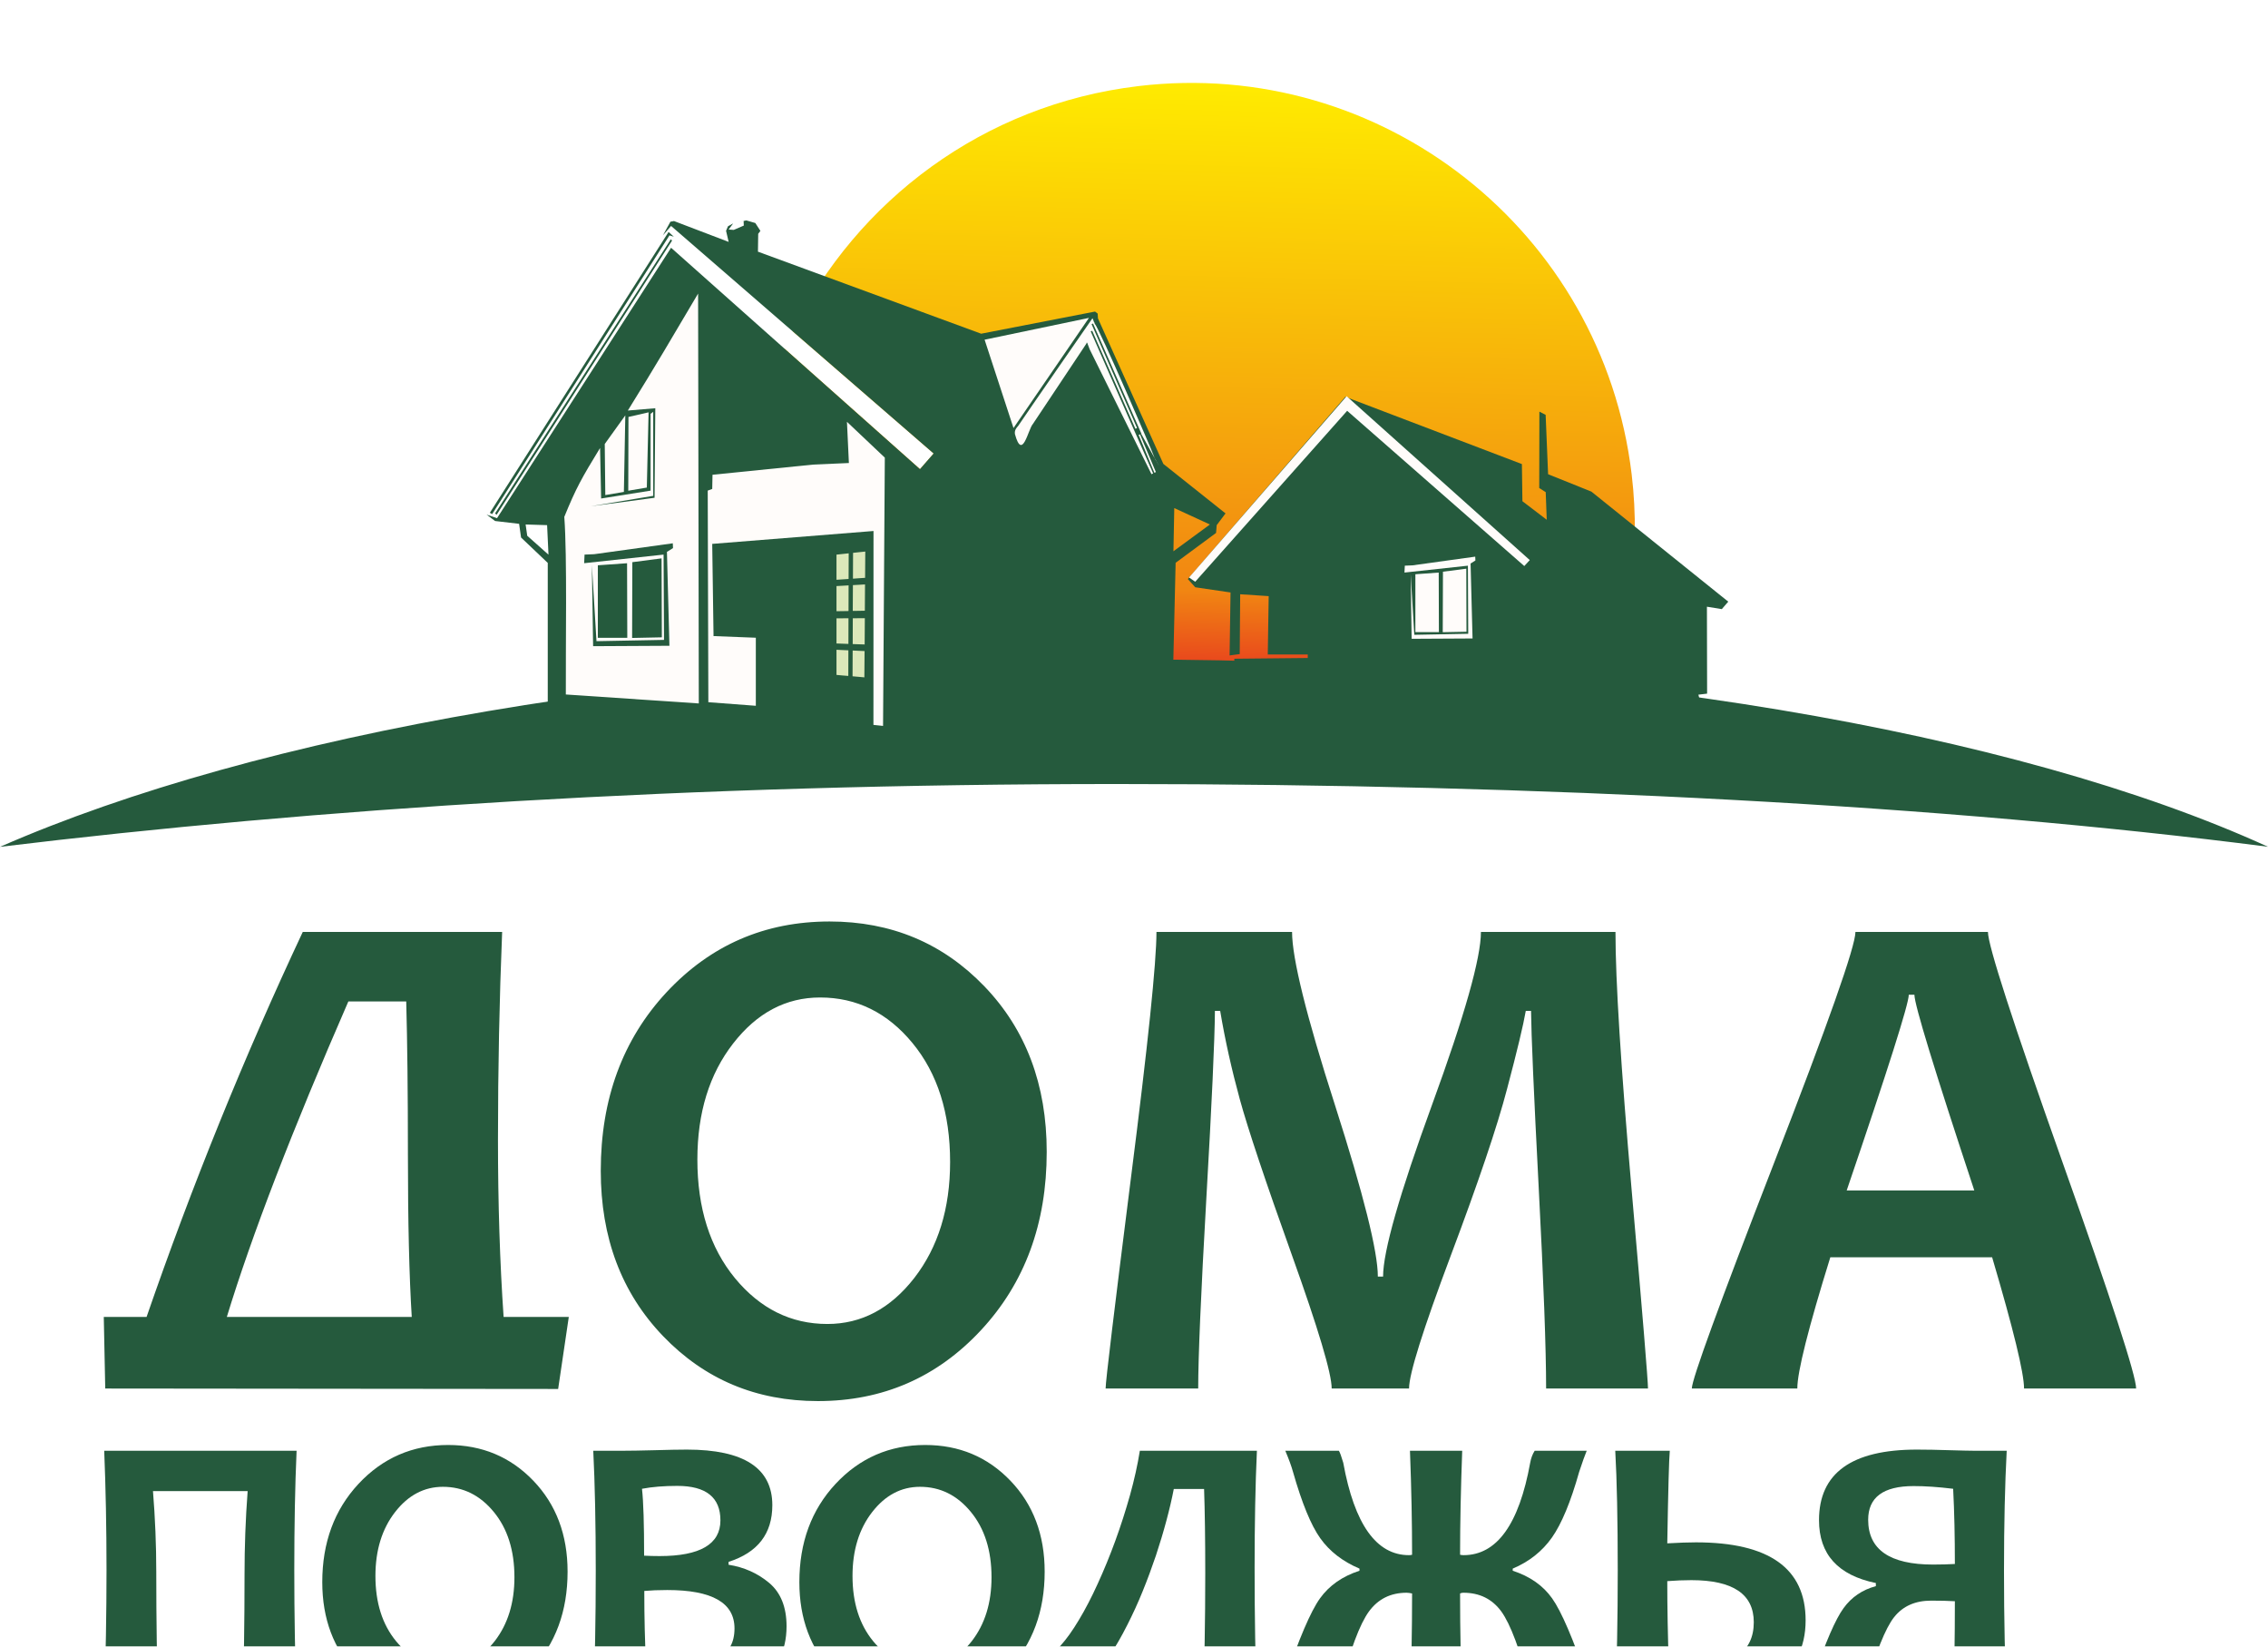 <svg width="62" height="45" viewBox="0 0 62 45" fill="none" xmlns="http://www.w3.org/2000/svg">
<g filter="url(#filter0_i_67_224)">
<path d="M15.549 33.725L15.258 35.694L2.877 35.682L2.837 33.725H4.007C5.247 30.137 6.669 26.628 8.277 23.203H13.727C13.652 25.044 13.613 26.935 13.613 28.878C13.613 30.628 13.665 32.243 13.767 33.725H15.549ZM11.256 33.725C11.187 32.62 11.151 31.138 11.151 29.28C11.151 27.593 11.135 26.203 11.105 25.103H9.523C7.986 28.629 6.878 31.504 6.201 33.725H11.256ZM28.614 29.212C28.614 31.174 28.016 32.8 26.813 34.092C25.613 35.38 24.129 36.025 22.36 36.025C20.673 36.025 19.264 35.433 18.126 34.249C16.988 33.064 16.423 31.557 16.423 29.732C16.423 27.769 17.021 26.143 18.221 24.852C19.424 23.563 20.908 22.918 22.677 22.918C24.361 22.918 25.773 23.507 26.911 24.691C28.046 25.872 28.614 27.38 28.614 29.212ZM25.973 29.49C25.973 28.155 25.63 27.072 24.946 26.242C24.263 25.411 23.419 24.995 22.419 24.995C21.484 24.995 20.693 25.414 20.042 26.252C19.391 27.089 19.064 28.145 19.064 29.424C19.064 30.752 19.408 31.835 20.094 32.669C20.781 33.499 21.621 33.918 22.618 33.918C23.55 33.918 24.341 33.499 24.995 32.659C25.646 31.818 25.973 30.762 25.973 29.49ZM45.051 35.681H42.266C42.266 34.595 42.197 32.764 42.063 30.186C41.929 27.609 41.86 26 41.854 25.362H41.71C41.644 25.744 41.474 26.454 41.2 27.488C40.929 28.525 40.412 30.049 39.654 32.064C38.898 34.078 38.519 35.285 38.519 35.681H36.404C36.404 35.272 36.041 34.056 35.315 32.031C34.589 30.006 34.115 28.587 33.892 27.776C33.67 26.965 33.49 26.16 33.356 25.362H33.212C33.206 26.16 33.128 27.87 32.977 30.497C32.827 33.123 32.755 34.85 32.755 35.681H30.224C30.224 35.488 30.456 33.568 30.917 29.921C31.382 26.274 31.614 24.034 31.614 23.203H35.321C35.321 23.919 35.71 25.499 36.495 27.939C37.276 30.379 37.666 31.939 37.666 32.623H37.809C37.809 31.933 38.257 30.369 39.147 27.929C40.039 25.489 40.484 23.913 40.484 23.203H44.162C44.162 24.528 44.309 26.886 44.606 30.281C44.904 33.676 45.051 35.475 45.051 35.681ZM58.395 35.681H55.331C55.331 35.259 55.041 34.066 54.459 32.096H50.035C49.433 34.033 49.133 35.226 49.133 35.681H46.249C46.249 35.433 46.995 33.388 48.485 29.548C49.976 25.708 50.722 23.596 50.722 23.203H54.344C54.344 23.569 55.018 25.653 56.368 29.457C57.722 33.261 58.395 35.334 58.395 35.681ZM53.971 30.268C52.88 26.971 52.334 25.189 52.334 24.92H52.18C52.18 25.169 51.614 26.951 50.483 30.268H53.971Z" fill="#255A3D"/>
<path d="M8.108 44.246H6.631C6.667 43.247 6.685 42.089 6.685 40.766C6.685 40.009 6.712 39.248 6.77 38.485H4.182C4.241 39.219 4.272 39.957 4.272 40.698C4.272 42.031 4.29 43.213 4.324 44.246H2.849C2.89 43.033 2.912 41.83 2.912 40.635C2.912 39.483 2.89 38.399 2.849 37.382H8.108C8.065 38.35 8.045 39.433 8.045 40.635C8.045 41.858 8.065 43.062 8.108 44.246Z" fill="#255A3D"/>
<path d="M15.516 40.687C15.516 41.767 15.187 42.661 14.525 43.371C13.865 44.08 13.049 44.435 12.075 44.435C11.147 44.435 10.372 44.109 9.747 43.458C9.121 42.806 8.81 41.977 8.81 40.973C8.81 39.894 9.139 38.999 9.799 38.289C10.46 37.58 11.277 37.225 12.25 37.225C13.176 37.225 13.953 37.549 14.579 38.201C15.203 38.85 15.516 39.68 15.516 40.687ZM14.063 40.84C14.063 40.106 13.874 39.511 13.498 39.054C13.122 38.596 12.658 38.368 12.108 38.368C11.594 38.368 11.158 38.598 10.8 39.059C10.443 39.519 10.263 40.101 10.263 40.804C10.263 41.535 10.451 42.13 10.829 42.589C11.207 43.046 11.669 43.276 12.218 43.276C12.73 43.276 13.165 43.046 13.525 42.584C13.883 42.121 14.063 41.54 14.063 40.84Z" fill="#255A3D"/>
<path d="M21.502 42.18C21.502 43.578 20.36 44.278 18.072 44.278C17.675 44.278 17.058 44.267 16.218 44.246C16.263 43.184 16.286 41.988 16.286 40.657C16.286 39.377 16.263 38.285 16.218 37.382H17.072C17.232 37.382 17.504 37.378 17.885 37.368C18.266 37.357 18.565 37.351 18.779 37.351C20.334 37.351 21.113 37.857 21.113 38.87C21.113 39.649 20.714 40.165 19.917 40.419V40.498C20.342 40.565 20.712 40.73 21.029 40.996C21.343 41.261 21.502 41.657 21.502 42.18ZM20.079 42.238C20.079 41.538 19.468 41.189 18.241 41.189C17.998 41.189 17.79 41.198 17.613 41.214C17.613 41.95 17.63 42.627 17.662 43.244C17.781 43.273 17.96 43.287 18.198 43.287C18.849 43.287 19.324 43.208 19.626 43.051C19.928 42.895 20.079 42.625 20.079 42.238ZM19.694 39.285C19.694 38.658 19.302 38.343 18.515 38.343C18.153 38.343 17.831 38.368 17.55 38.422C17.59 38.776 17.608 39.386 17.608 40.25C17.743 40.257 17.883 40.261 18.031 40.261C19.14 40.261 19.694 39.935 19.694 39.285Z" fill="#255A3D"/>
<path d="M28.558 40.687C28.558 41.767 28.229 42.661 27.567 43.371C26.907 44.08 26.09 44.435 25.117 44.435C24.189 44.435 23.414 44.109 22.788 43.458C22.163 42.806 21.852 41.977 21.852 40.973C21.852 39.894 22.18 38.999 22.841 38.289C23.502 37.58 24.319 37.225 25.292 37.225C26.218 37.225 26.995 37.549 27.621 38.201C28.245 38.85 28.558 39.68 28.558 40.687ZM27.105 40.84C27.105 40.106 26.916 39.511 26.54 39.054C26.164 38.596 25.7 38.368 25.15 38.368C24.636 38.368 24.2 38.598 23.842 39.059C23.485 39.519 23.305 40.101 23.305 40.804C23.305 41.535 23.494 42.13 23.871 42.589C24.249 43.046 24.711 43.276 25.26 43.276C25.772 43.276 26.207 43.046 26.567 42.584C26.925 42.121 27.105 41.54 27.105 40.84Z" fill="#255A3D"/>
<path d="M34.36 37.382C34.317 38.314 34.297 39.381 34.297 40.583C34.297 41.918 34.317 43.139 34.36 44.246H32.885C32.926 43.233 32.948 42.06 32.948 40.725C32.948 39.797 32.937 39.032 32.916 38.427H32.088C32.036 38.697 31.968 38.987 31.885 39.296C31.802 39.606 31.707 39.922 31.599 40.248C31.489 40.572 31.369 40.898 31.238 41.22C31.107 41.544 30.964 41.855 30.811 42.155C30.659 42.456 30.497 42.736 30.326 42.997C30.155 43.256 29.977 43.485 29.792 43.679C29.605 43.873 29.412 44.03 29.213 44.145C29.011 44.262 28.808 44.325 28.601 44.336L28.547 43.017C28.682 42.994 28.83 42.891 28.99 42.711C29.152 42.533 29.321 42.297 29.493 42.008C29.668 41.718 29.84 41.387 30.009 41.015C30.18 40.642 30.34 40.252 30.49 39.841C30.639 39.433 30.772 39.017 30.891 38.595C31.008 38.174 31.098 37.769 31.16 37.382H34.36Z" fill="#255A3D"/>
<path d="M43.628 44.246H41.968C41.941 44.194 41.895 44.073 41.831 43.888C41.555 42.823 41.29 42.119 41.042 41.776C40.792 41.434 40.447 41.263 40.004 41.263C39.968 41.263 39.94 41.27 39.914 41.283C39.914 42.299 39.934 43.287 39.972 44.246H38.544C38.584 43.287 38.602 42.299 38.602 41.283C38.538 41.27 38.49 41.263 38.454 41.263C38.015 41.263 37.672 41.434 37.422 41.776C37.172 42.119 36.909 42.823 36.632 43.888C36.6 44.007 36.553 44.127 36.49 44.246H34.888C34.936 44.133 35.014 43.94 35.12 43.667C35.51 42.52 35.83 41.772 36.084 41.417C36.337 41.065 36.697 40.813 37.164 40.662V40.604C36.708 40.41 36.35 40.135 36.094 39.777C35.837 39.417 35.589 38.811 35.346 37.958C35.303 37.803 35.233 37.611 35.136 37.382H36.6C36.629 37.425 36.668 37.533 36.72 37.709C37.026 39.394 37.625 40.236 38.517 40.236C38.549 40.236 38.578 40.232 38.602 40.225C38.602 39.37 38.584 38.424 38.544 37.382H39.972C39.934 38.424 39.914 39.37 39.914 40.225C39.945 40.232 39.977 40.236 40.01 40.236C40.918 40.236 41.526 39.394 41.831 37.709C41.853 37.587 41.893 37.477 41.954 37.382H43.376C43.33 37.492 43.261 37.684 43.17 37.958C42.939 38.78 42.689 39.379 42.425 39.755C42.159 40.131 41.803 40.414 41.353 40.604V40.662C41.819 40.813 42.179 41.063 42.43 41.416C42.68 41.767 43.004 42.517 43.396 43.667C43.447 43.814 43.524 44.007 43.628 44.246Z" fill="#255A3D"/>
<path d="M49.36 42.017C49.36 42.779 49.058 43.346 48.452 43.719C47.846 44.091 47.051 44.278 46.067 44.278C45.695 44.278 45.058 44.267 44.156 44.246C44.201 43.17 44.224 41.973 44.224 40.656C44.224 39.267 44.201 38.177 44.156 37.382H45.647C45.625 37.611 45.603 38.454 45.578 39.913C45.898 39.895 46.159 39.886 46.362 39.886C48.362 39.886 49.36 40.597 49.36 42.017ZM47.943 42.069C47.943 41.302 47.375 40.919 46.236 40.919C46.03 40.919 45.81 40.928 45.578 40.946C45.578 41.68 45.593 42.447 45.62 43.244C45.832 43.273 46.023 43.287 46.195 43.287C47.361 43.287 47.943 42.88 47.943 42.069Z" fill="#255A3D"/>
<path d="M54.857 44.246H53.393C53.426 43.427 53.44 42.51 53.44 41.495C53.258 41.484 53.042 41.479 52.792 41.479C52.357 41.479 52.019 41.628 51.78 41.929C51.542 42.229 51.275 42.897 50.98 43.929C50.945 44.057 50.899 44.161 50.843 44.246H49.305C49.357 44.133 49.451 43.904 49.584 43.555C49.906 42.61 50.177 41.986 50.397 41.684C50.616 41.382 50.911 41.182 51.28 41.083V40.998C50.244 40.784 49.726 40.212 49.726 39.28C49.726 37.994 50.618 37.351 52.402 37.351C52.67 37.351 52.97 37.357 53.307 37.368C53.641 37.378 53.854 37.382 53.941 37.382H54.857C54.809 38.289 54.783 39.383 54.783 40.662C54.783 41.99 54.809 43.184 54.857 44.246ZM53.44 40.477C53.44 39.739 53.426 39.053 53.393 38.422C52.981 38.371 52.622 38.348 52.312 38.348C51.483 38.348 51.07 38.656 51.07 39.269C51.07 40.084 51.661 40.493 52.845 40.493C53.066 40.493 53.266 40.487 53.44 40.477Z" fill="#255A3D"/>
<path d="M44.605 10.7C44.863 12.868 44.533 14.971 43.741 16.849C39.628 16.266 34.532 15.978 29.213 16.111C26.339 16.183 23.667 16.37 21.291 16.649C20.906 15.686 20.639 14.657 20.51 13.578C20.244 11.344 20.602 9.181 21.445 7.261L25.15 10.555L25.524 10.128L21.667 6.786C23.42 3.223 26.883 0.592 31.119 0.087C37.772 -0.708 43.81 4.045 44.605 10.7Z" fill="url(#paint0_linear_67_224)"/>
<path fill-rule="evenodd" clip-rule="evenodd" d="M33.56 16.847C33.56 16.847 33.455 16.78 33.537 16.74C33.618 16.7 33.752 16.71 33.752 16.71L33.752 16.63L33.544 16.636C33.544 16.636 33.456 16.535 33.547 16.516C33.639 16.497 33.752 16.502 33.752 16.502V16.44L33.513 16.414C33.513 16.414 33.45 16.318 33.568 16.291C33.687 16.265 33.77 16.276 33.77 16.276C33.77 16.276 33.792 16.226 33.764 16.213C33.738 16.201 33.515 16.193 33.515 16.193C33.515 16.193 33.484 16.08 33.587 16.062C33.69 16.044 33.752 16.05 33.752 16.05L33.751 16.006C33.751 16.006 33.521 16.008 33.526 15.949C33.531 15.891 33.744 15.816 33.744 15.816L33.742 15.737L35.75 15.717L35.75 15.622H34.657L34.682 14.026L33.903 13.975L33.89 15.61L33.613 15.647L33.639 13.926L32.674 13.784L32.472 13.559L36.777 8.579L41.604 10.417L41.618 11.432L42.283 11.939L42.255 11.184L42.078 11.072L42.082 8.984L42.253 9.072L42.32 10.694L43.504 11.17L47.245 14.177L47.069 14.381L46.662 14.315L46.667 16.691L46.429 16.719L46.463 16.862L33.56 16.847Z" fill="#255A3D"/>
<path fill-rule="evenodd" clip-rule="evenodd" d="M32.505 13.516L36.812 8.562L41.819 13.041L41.669 13.204L36.827 8.961L32.673 13.633L32.505 13.516Z" fill="#FFFCFA"/>
<path fill-rule="evenodd" clip-rule="evenodd" d="M39.33 13.382L38.692 13.428V15.009H39.335L39.33 13.382Z" fill="#FFFCFA"/>
<path fill-rule="evenodd" clip-rule="evenodd" d="M39.446 13.359L40.084 13.276L40.089 14.999L39.44 15.012L39.446 13.359Z" fill="#FFFCFA"/>
<path fill-rule="evenodd" clip-rule="evenodd" d="M38.613 13.185L40.328 12.947L40.333 13.052L40.201 13.135L40.255 15.183L38.59 15.192L38.563 13.423L38.663 15.083L40.137 15.055L40.128 13.194L38.394 13.382L38.403 13.194L38.613 13.185Z" fill="#FFFCFA"/>
<path fill-rule="evenodd" clip-rule="evenodd" d="M30.962 15.758C43.668 15.758 55.086 17.723 62 20.876C53.217 19.744 42.204 19.161 30.529 19.161C18.855 19.161 8.575 19.838 0 20.878C7.007 17.811 18.255 15.758 30.962 15.758Z" fill="#255A3D"/>
<path fill-rule="evenodd" clip-rule="evenodd" d="M18.122 4.167L18.327 3.793L18.425 3.775L19.919 4.345L19.848 4.042L19.901 3.918L20.042 3.84L19.919 4.007L20.059 4.017L20.333 3.899L20.328 3.775L20.168 3.811L20.4 3.757L20.648 3.829L20.787 4.044L20.727 4.124L20.72 4.612L26.822 6.854L29.935 6.249L30.007 6.304L30.015 6.436L31.803 10.413L33.502 11.765L33.261 12.086L33.243 12.299L32.138 13.115L32.052 16.766L24.429 17.793L14.974 17.033V13.118L14.244 12.424L14.191 12.05L13.534 11.973L13.302 11.798L13.587 11.896L18.345 4.505L25.149 10.556L25.523 10.128L18.345 3.909L18.122 4.167ZM14.369 12.068L14.413 12.376L14.994 12.893L14.956 12.086L14.369 12.068ZM32.078 12.8L33.075 12.068L32.101 11.62L32.078 12.8Z" fill="#255A3D"/>
<path fill-rule="evenodd" clip-rule="evenodd" d="M17.094 9.086L16.532 9.868L16.547 11.264L17.055 11.178L17.094 9.086Z" fill="#FFFCFA"/>
<path fill-rule="evenodd" clip-rule="evenodd" d="M17.73 9.003L17.18 9.129L17.175 11.145L17.682 11.059L17.73 9.003Z" fill="#FFFCFA"/>
<path fill-rule="evenodd" clip-rule="evenodd" d="M15.468 16.714L19.103 16.959L19.084 5.757C18.344 7.006 17.962 7.667 17.163 8.954L17.914 8.891L17.894 11.338L16.149 11.57L17.857 11.285V8.989L17.785 9.043V11.143L16.433 11.358L16.404 9.977C15.898 10.805 15.745 11.078 15.426 11.86C15.507 12.937 15.461 15.443 15.468 16.714Z" fill="#FFFCFA"/>
<path fill-rule="evenodd" clip-rule="evenodd" d="M18.42 4.203L18.277 4.073L13.391 11.748L13.454 11.784L18.301 4.167L18.42 4.203Z" fill="#255A3D"/>
<path fill-rule="evenodd" clip-rule="evenodd" d="M18.337 4.274L18.372 4.309L13.576 11.803L13.534 11.765L18.337 4.274Z" fill="#255A3D"/>
<path fill-rule="evenodd" clip-rule="evenodd" d="M26.916 7.018L29.768 6.422L27.706 9.432L26.916 7.018Z" fill="#FFFCFA"/>
<path fill-rule="evenodd" clip-rule="evenodd" d="M17.142 13.127L16.343 13.183V15.165H17.148L17.142 13.127Z" fill="#255A3D"/>
<path fill-rule="evenodd" clip-rule="evenodd" d="M19.478 10.709L22.229 10.431L23.206 10.388L23.153 9.262L24.188 10.241L24.14 17.573L23.877 17.545L23.879 12.246L19.47 12.598L19.506 15.118L20.662 15.163V17.023L19.364 16.925L19.347 11.142L19.47 11.097L19.478 10.709Z" fill="#FFFCFA"/>
<path fill-rule="evenodd" clip-rule="evenodd" d="M31.682 10.468L31.646 10.397L31.629 10.379V10.361L31.611 10.344V10.326L31.593 10.308V10.29L31.575 10.272L31.558 10.237L31.522 10.148C31.522 10.117 30.05 6.7 29.921 6.571V6.553L29.903 6.535V6.518L29.885 6.482V6.464L29.867 6.446V6.429C29.864 6.43 28.002 9.12 27.832 9.376C27.787 9.425 27.729 9.491 27.745 9.597C27.949 10.345 28.103 9.469 28.236 9.321L29.705 7.115L29.69 7.105H29.743L29.724 7.112L29.789 7.282L31.478 10.693L31.523 10.673L29.817 6.791L29.857 6.774L31.039 9.453L31.084 9.433L29.84 6.593L29.88 6.576L31.203 9.588L31.127 9.62L31.557 10.654L31.598 10.636L31.164 9.604L31.197 9.59L31.682 10.468Z" fill="#FFFCFA"/>
<path fill-rule="evenodd" clip-rule="evenodd" d="M17.286 13.098L18.085 12.994L18.093 15.152L17.28 15.169L17.286 13.098Z" fill="#255A3D"/>
<path fill-rule="evenodd" clip-rule="evenodd" d="M16.243 12.88L18.392 12.582L18.398 12.713L18.232 12.817L18.3 15.383L16.214 15.394L16.18 13.177L16.306 15.257L18.152 15.222L18.14 12.891L15.969 13.126L15.98 12.891L16.243 12.88Z" fill="#255A3D"/>
<path fill-rule="evenodd" clip-rule="evenodd" d="M22.867 12.892C22.922 12.885 22.978 12.88 23.034 12.874C23.089 12.868 23.145 12.862 23.201 12.856C23.2 13.09 23.199 13.323 23.198 13.557C23.143 13.561 23.088 13.564 23.032 13.568C22.977 13.572 22.922 13.575 22.867 13.579C22.867 13.35 22.867 13.121 22.867 12.892Z" fill="#DCE8BA"/>
<path fill-rule="evenodd" clip-rule="evenodd" d="M23.32 12.843C23.376 12.837 23.431 12.831 23.487 12.825C23.543 12.819 23.599 12.813 23.654 12.808C23.653 13.047 23.651 13.287 23.649 13.526C23.594 13.53 23.538 13.534 23.483 13.537C23.428 13.541 23.372 13.545 23.317 13.549C23.318 13.314 23.319 13.078 23.32 12.843Z" fill="#DCE8BA"/>
<path fill-rule="evenodd" clip-rule="evenodd" d="M22.867 13.751C22.922 13.748 22.977 13.745 23.032 13.742C23.088 13.739 23.143 13.735 23.198 13.732C23.197 13.966 23.197 14.199 23.196 14.433C23.141 14.433 23.086 14.434 23.031 14.436C22.976 14.437 22.921 14.437 22.867 14.438C22.867 14.209 22.867 13.98 22.867 13.751Z" fill="#DCE8BA"/>
<path fill-rule="evenodd" clip-rule="evenodd" d="M23.316 13.725C23.371 13.722 23.426 13.719 23.481 13.716C23.537 13.713 23.592 13.71 23.647 13.706C23.645 13.946 23.644 14.185 23.642 14.425C23.587 14.426 23.532 14.426 23.477 14.428C23.422 14.428 23.367 14.43 23.312 14.43C23.314 14.195 23.314 13.961 23.316 13.725Z" fill="#DCE8BA"/>
<path fill-rule="evenodd" clip-rule="evenodd" d="M22.867 14.633C22.921 14.633 22.976 14.633 23.031 14.632C23.086 14.632 23.14 14.632 23.195 14.631C23.194 14.865 23.194 15.098 23.193 15.332C23.139 15.33 23.084 15.328 23.03 15.326C22.975 15.324 22.921 15.322 22.867 15.32C22.867 15.091 22.867 14.862 22.867 14.633Z" fill="#DCE8BA"/>
<path fill-rule="evenodd" clip-rule="evenodd" d="M23.313 14.631C23.368 14.63 23.423 14.63 23.477 14.63C23.532 14.629 23.587 14.629 23.642 14.629C23.64 14.868 23.638 15.108 23.637 15.347C23.582 15.346 23.528 15.344 23.473 15.342C23.419 15.34 23.364 15.338 23.31 15.336C23.311 15.101 23.312 14.866 23.313 14.631Z" fill="#DCE8BA"/>
<path fill-rule="evenodd" clip-rule="evenodd" d="M22.867 15.492C22.921 15.495 22.975 15.497 23.029 15.5C23.084 15.502 23.138 15.505 23.192 15.507C23.192 15.741 23.191 15.974 23.19 16.207C23.136 16.203 23.082 16.198 23.028 16.194C22.974 16.189 22.921 16.184 22.867 16.179C22.867 15.95 22.867 15.722 22.867 15.492Z" fill="#DCE8BA"/>
<path fill-rule="evenodd" clip-rule="evenodd" d="M23.309 15.512C23.363 15.515 23.417 15.517 23.471 15.52C23.526 15.522 23.58 15.525 23.635 15.527C23.633 15.767 23.631 16.006 23.629 16.246C23.575 16.241 23.521 16.236 23.468 16.231C23.413 16.227 23.36 16.222 23.306 16.217C23.307 15.983 23.308 15.747 23.309 15.512Z" fill="#DCE8BA"/>
</g>
<defs>
<filter id="filter0_i_67_224" x="0" y="0" width="62" height="46.701" filterUnits="userSpaceOnUse" color-interpolation-filters="sRGB">
<feFlood flood-opacity="0" result="BackgroundImageFix"/>
<feBlend mode="normal" in="SourceGraphic" in2="BackgroundImageFix" result="shape"/>
<feColorMatrix in="SourceAlpha" type="matrix" values="0 0 0 0 0 0 0 0 0 0 0 0 0 0 0 0 0 0 127 0" result="hardAlpha"/>
<feOffset dy="2.266"/>
<feGaussianBlur stdDeviation="1.133"/>
<feComposite in2="hardAlpha" operator="arithmetic" k2="-1" k3="1"/>
<feColorMatrix type="matrix" values="0 0 0 0 0 0 0 0 0 0 0 0 0 0 0 0 0 0 0.25 0"/>
<feBlend mode="normal" in2="shape" result="effect1_innerShadow_67_224"/>
</filter>
<linearGradient id="paint0_linear_67_224" x1="32.764" y1="-0.284" x2="32.35" y2="17.133" gradientUnits="userSpaceOnUse">
<stop stop-color="#FFED00"/>
<stop offset="0.812" stop-color="#F18612"/>
<stop offset="1" stop-color="#E31E24"/>
</linearGradient>
</defs>
</svg>
